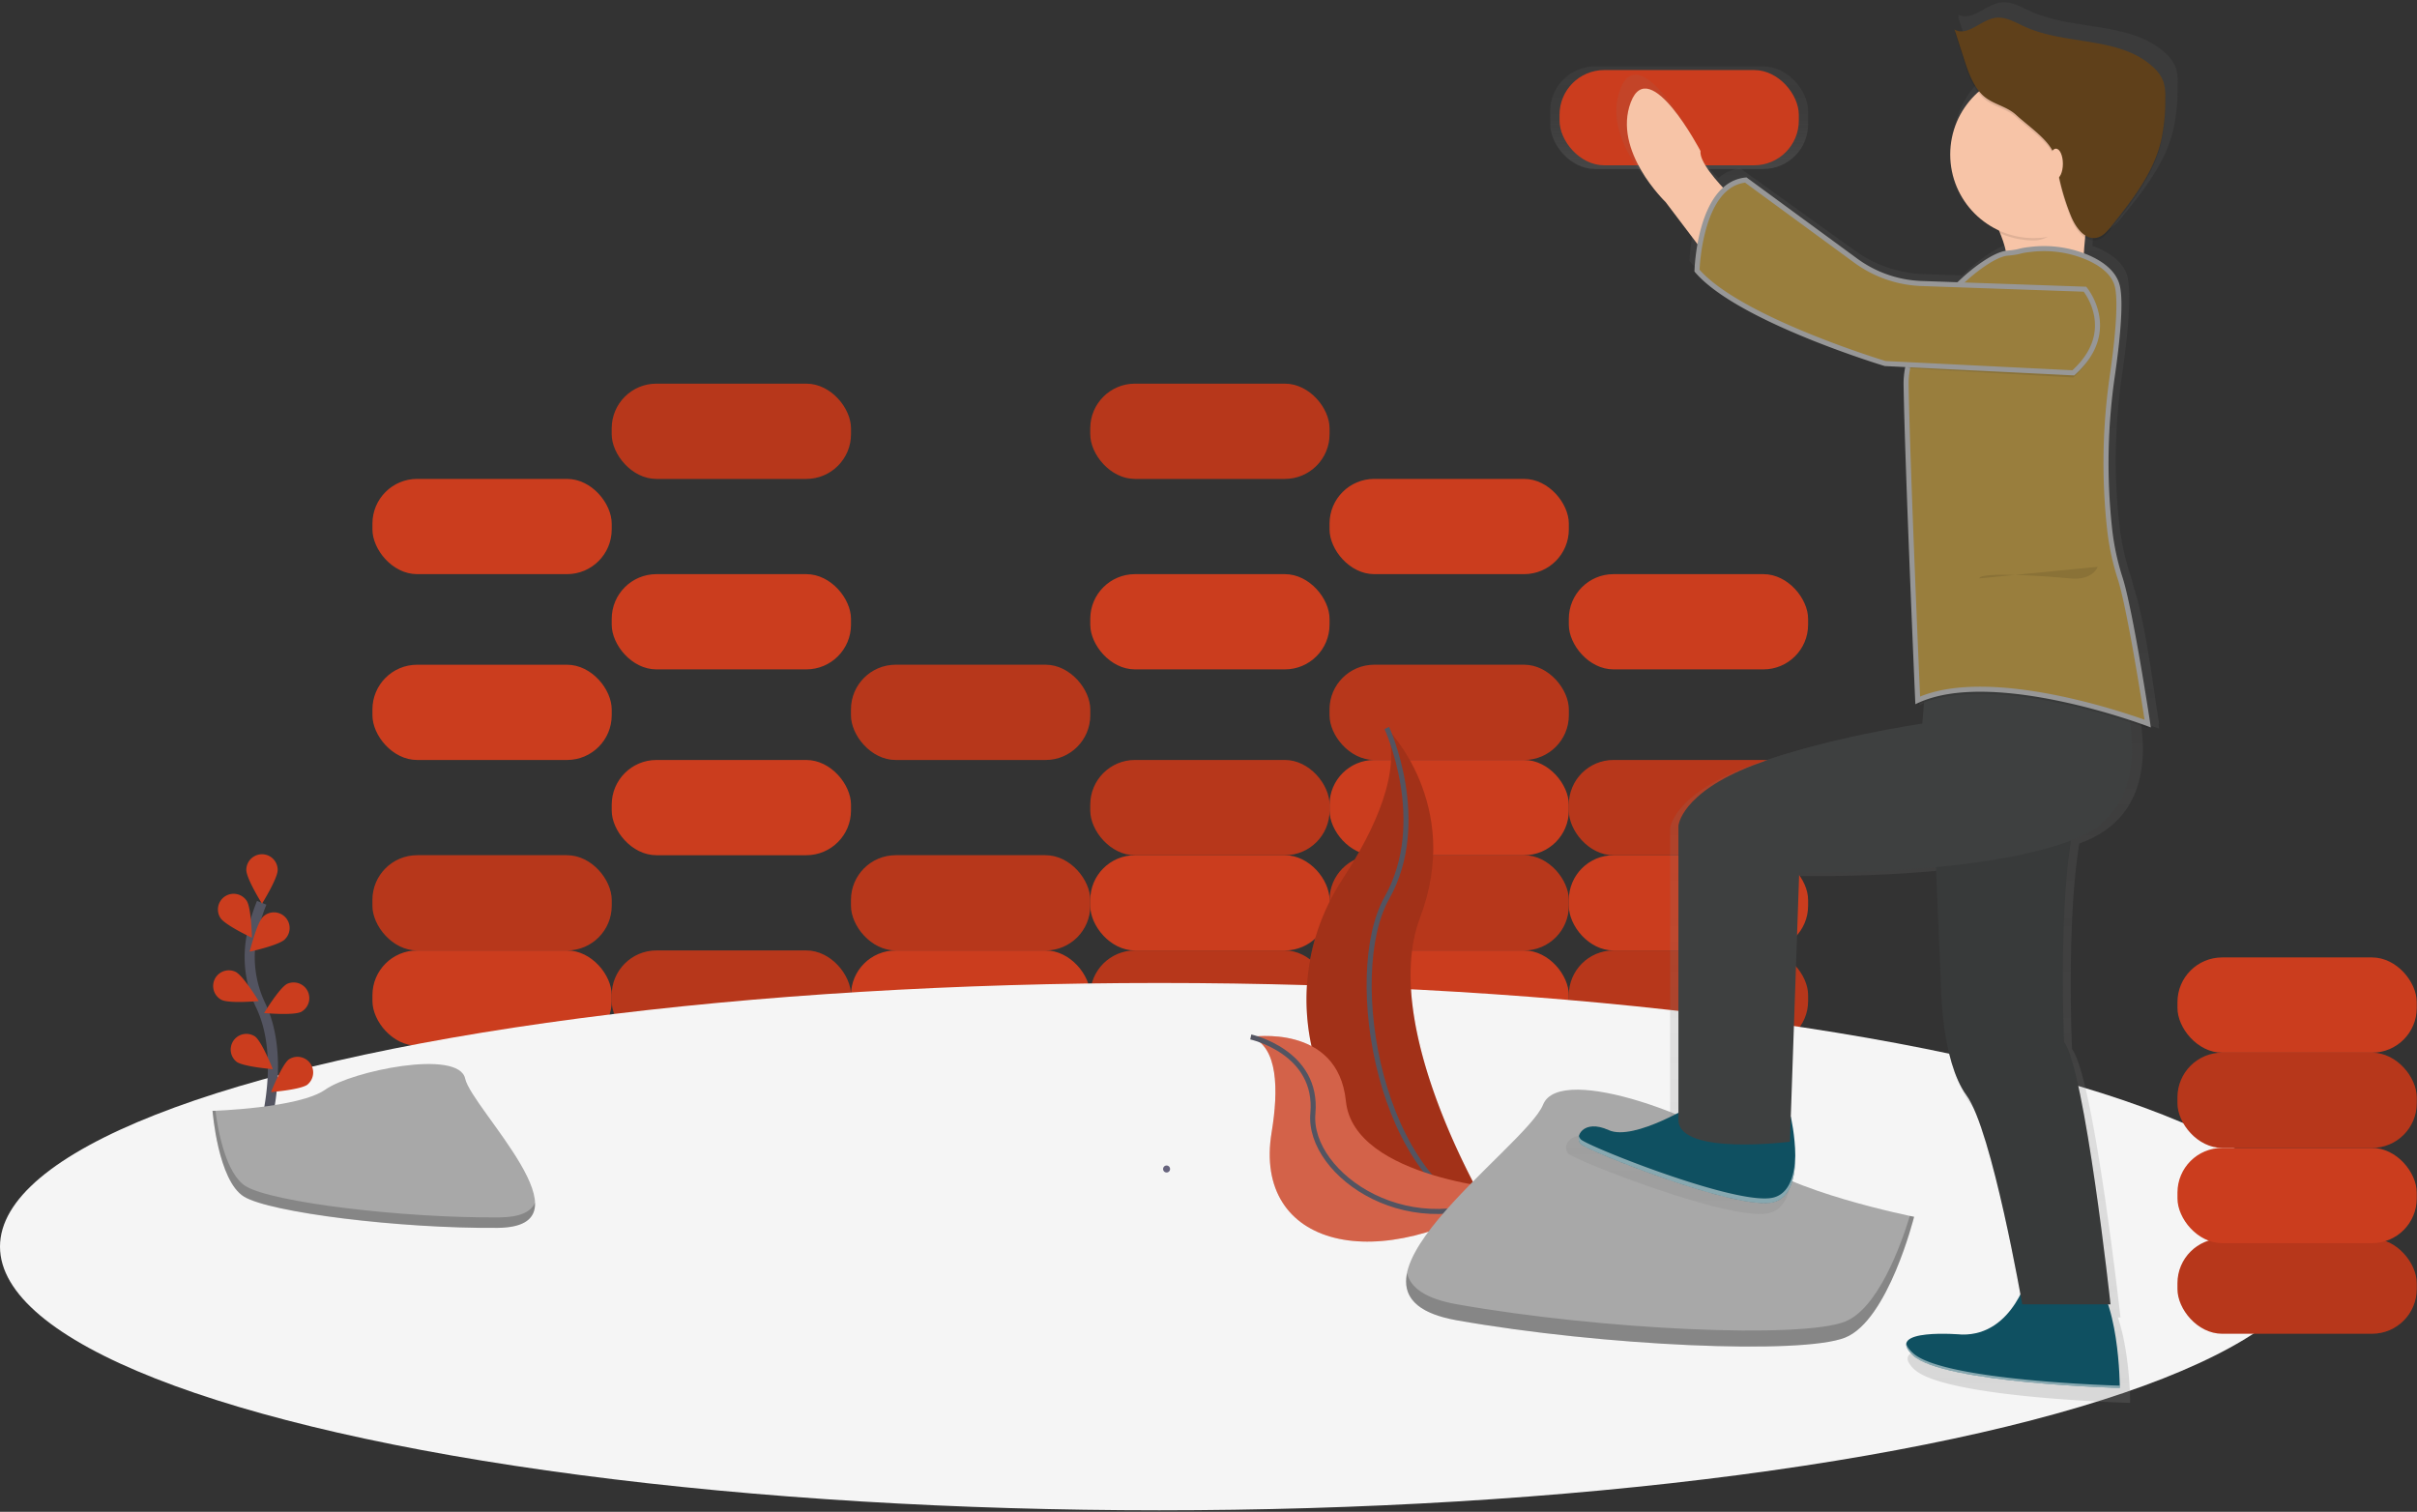 <svg xmlns="http://www.w3.org/2000/svg" width="478" height="299" viewBox="0 0 478 299">
      <rect x="0" y="0" width="478" height="299" fill="#333333" stroke="none"/>
      <defs>
            <linearGradient id="a" x1="50%" x2="50%" y1="100%" y2="0%">
                  <stop offset="0%" stop-color="gray" stop-opacity=".25"/>
                  <stop offset="54%" stop-color="gray" stop-opacity=".12"/>
                  <stop offset="100%" stop-color="gray" stop-opacity=".1"/>
            </linearGradient>
            <linearGradient id="b" x1="50.014%" x2="50.014%" y1="100.015%" y2=".002%">
                  <stop offset="0%" stop-color="gray" stop-opacity=".25"/>
                  <stop offset="54%" stop-color="gray" stop-opacity=".12"/>
                  <stop offset="100%" stop-color="gray" stop-opacity=".1"/>
            </linearGradient>
      </defs>
      <g fill="none" fill-rule="evenodd">
            <rect width="47.321" height="18.836" x="73.655" y="187.978" fill="#CB3D1E" fill-rule="nonzero" rx="8.84"/>
            <rect width="47.321" height="18.836" x="120.976" y="187.978" fill="#CB3D1E" fill-rule="nonzero" rx="8.84"/>
            <rect width="47.321" height="18.836" x="120.976" y="187.978" fill="#000" fill-rule="nonzero" opacity=".1" rx="8.84"/>
            <rect width="47.321" height="18.836" x="168.297" y="187.978" fill="#CB3D1E" fill-rule="nonzero" rx="8.84"/>
            <rect width="47.321" height="18.836" x="215.618" y="187.978" fill="#CB3D1E" fill-rule="nonzero" rx="8.84"/>
            <rect width="47.321" height="18.836" x="215.618" y="187.978" fill="#000" fill-rule="nonzero" opacity=".1" rx="8.84"/>
            <rect width="47.321" height="18.836" x="262.938" y="187.978" fill="#CB3D1E" fill-rule="nonzero" rx="8.84"/>
            <rect width="47.321" height="18.836" x="310.259" y="187.978" fill="#CB3D1E" fill-rule="nonzero" rx="8.84"/>
            <rect width="47.321" height="18.836" x="310.259" y="187.978" fill="#000" fill-rule="nonzero" opacity=".1" rx="8.84"/>
            <rect width="47.321" height="18.836" x="310.259" y="169.142" fill="#CB3D1E" fill-rule="nonzero" rx="8.84" transform="rotate(-180 333.92 178.56)"/>
            <rect width="47.321" height="18.836" x="262.938" y="169.142" fill="#CB3D1E" fill-rule="nonzero" rx="8.84" transform="rotate(-180 286.599 178.56)"/>
            <rect width="47.321" height="18.836" x="262.938" y="169.142" fill="#000" fill-rule="nonzero" opacity=".1" rx="8.84" transform="rotate(-180 286.599 178.56)"/>
            <rect width="47.321" height="18.836" x="215.618" y="169.142" fill="#CB3D1E" fill-rule="nonzero" rx="8.84" transform="rotate(-180 239.278 178.56)"/>
            <rect width="47.321" height="18.836" x="168.297" y="169.142" fill="#CB3D1E" fill-rule="nonzero" rx="8.84" transform="rotate(-180 191.957 178.56)"/>
            <rect width="47.321" height="18.836" x="168.297" y="169.142" fill="#000" fill-rule="nonzero" opacity=".1" rx="8.84" transform="rotate(-180 191.957 178.56)"/>
            <rect width="47.321" height="18.836" x="73.655" y="169.142" fill="#CB3D1E" fill-rule="nonzero" rx="8.84" transform="rotate(-180 97.315 178.56)"/>
            <rect width="47.321" height="18.836" x="73.655" y="169.142" fill="#000" fill-rule="nonzero" opacity=".1" rx="8.84" transform="rotate(-180 97.315 178.56)"/>
            <rect width="47.321" height="18.836" x="120.976" y="150.306" fill="#CB3D1E" fill-rule="nonzero" rx="8.84"/>
            <rect width="47.321" height="18.836" x="215.618" y="150.306" fill="#CB3D1E" fill-rule="nonzero" rx="8.84"/>
            <rect width="47.321" height="18.836" x="215.618" y="150.306" fill="#000" fill-rule="nonzero" opacity=".1" rx="8.84"/>
            <rect width="47.321" height="18.836" x="262.938" y="150.306" fill="#CB3D1E" fill-rule="nonzero" rx="8.84"/>
            <rect width="47.321" height="18.836" x="310.259" y="150.306" fill="#CB3D1E" fill-rule="nonzero" rx="8.84"/>
            <rect width="47.321" height="18.836" x="310.259" y="150.306" fill="#000" fill-rule="nonzero" opacity=".1" rx="8.84"/>
            <rect width="47.321" height="18.836" x="262.938" y="131.469" fill="#CB3D1E" fill-rule="nonzero" rx="8.84" transform="rotate(-180 286.599 140.887)"/>
            <rect width="47.321" height="18.836" x="262.938" y="131.469" fill="#000" fill-rule="nonzero" opacity=".1" rx="8.84" transform="rotate(-180 286.599 140.887)"/>
            <rect width="47.321" height="18.836" x="168.297" y="131.469" fill="#CB3D1E" fill-rule="nonzero" rx="8.84" transform="rotate(-180 191.957 140.887)"/>
            <rect width="47.321" height="18.836" x="168.297" y="131.469" fill="#000" fill-rule="nonzero" opacity=".1" rx="8.84" transform="rotate(-180 191.957 140.887)"/>
            <rect width="47.321" height="18.836" x="73.655" y="131.469" fill="#CB3D1E" fill-rule="nonzero" rx="8.84" transform="rotate(-180 97.315 140.887)"/>
            <rect width="47.321" height="18.836" x="120.976" y="113.552" fill="#CB3D1E" fill-rule="nonzero" rx="8.84"/>
            <rect width="47.321" height="18.836" x="215.618" y="113.552" fill="#CB3D1E" fill-rule="nonzero" rx="8.84"/>
            <rect width="47.321" height="18.836" x="310.259" y="113.552" fill="#CB3D1E" fill-rule="nonzero" rx="8.84"/>
            <rect width="47.321" height="18.836" x="262.938" y="94.715" fill="#CB3D1E" fill-rule="nonzero" rx="8.84" transform="rotate(-180 286.599 104.133)"/>
            <rect width="47.321" height="18.836" x="73.655" y="94.715" fill="#CB3D1E" fill-rule="nonzero" rx="8.84" transform="rotate(-180 97.315 104.133)"/>
            <rect width="47.321" height="18.836" x="120.976" y="75.879" fill="#CB3D1E" fill-rule="nonzero" rx="8.84"/>
            <rect width="47.321" height="18.836" x="120.976" y="75.879" fill="#000" fill-rule="nonzero" opacity=".1" rx="8.84"/>
            <rect width="47.321" height="18.836" x="215.618" y="75.879" fill="#CB3D1E" fill-rule="nonzero" rx="8.84"/>
            <rect width="47.321" height="18.836" x="215.618" y="75.879" fill="#000" fill-rule="nonzero" opacity=".1" rx="8.84"/>
            <rect width="50.996" height="20.297" x="306.584" y="13.126" fill="url(#a)" fill-rule="nonzero" rx="8.84"/>
            <rect width="47.321" height="18.836" x="308.421" y="13.856" fill="#CB3D1E" fill-rule="nonzero" rx="8.84" transform="rotate(-180 332.082 23.274)"/>
            <ellipse cx="229.253" cy="246.555" fill="#F5F5F5" fill-rule="nonzero" rx="229.253" ry="52.145"/>
            <path stroke="#535461" stroke-width="2" d="M52.352 223.152s4.134-13.971-.772-24.258a22.052 22.052 0 0 1-1.787-13.847 37.117 37.117 0 0 1 1.961-6.5"/>
            <path fill="#CB3D1E" fill-rule="nonzero" d="M48.713 172.05c0 1.714 3.101 6.68 3.101 6.68s3.101-4.966 3.101-6.68a3.101 3.101 0 1 0-6.202 0zM43.586 181.537c.919 1.438 6.234 3.92 6.234 3.92s-.096-5.854-1.029-7.292a3.101 3.101 0 0 0-5.205 3.372zM43.81 197.746c1.53.772 7.352.239 7.352.239s-3.037-5.003-4.567-5.775a3.101 3.101 0 0 0-2.793 5.536h.009zM46.742 209.971c1.378 1.02 7.213 1.48 7.213 1.48s-2.15-5.445-3.524-6.465a3.101 3.101 0 0 0-3.675 4.985h-.014zM56.33 185.787c-1.227 1.195-6.951 2.43-6.951 2.43s1.401-5.683 2.628-6.891a3.101 3.101 0 1 1 4.323 4.447v.014zM59.578 200.116c-1.53.772-7.35.24-7.35.24s3.036-5.004 4.566-5.776a3.101 3.101 0 0 1 2.784 5.536zM60.819 214.506c-1.379 1.02-7.213 1.48-7.213 1.48s2.15-5.445 3.524-6.465a3.101 3.101 0 0 1 3.675 4.985h.014zM274.268 143.975s15.11 15.11 6.579 37.53c-8.532 22.42 14.623 59.725 14.623 59.725s-.248-.036-.707-.119c-31.034-5.5-46.453-40.995-29.197-67.356 6.414-9.804 11.683-21.3 8.702-29.78z"/>
            <path fill="#000" fill-rule="nonzero" d="M274.268 143.975s15.11 15.11 6.579 37.53c-8.532 22.42 14.623 59.725 14.623 59.725s-.248-.036-.707-.119c-31.034-5.5-46.453-40.995-29.197-67.356 6.414-9.804 11.683-21.3 8.702-29.78z" opacity=".2"/>
            <path stroke="#535461" d="M274.268 143.975s8.531 18.52 0 33.63c-8.532 15.11-1.461 57.51 21.216 63.603"/>
            <path fill="#CB3D1E" fill-rule="nonzero" d="M247.36 205.083s17.241-2.757 18.813 12.708c1.57 15.464 33.152 17.591 33.152 17.591l-.593.395c-26.077 17.118-50.996 10.902-47.247-11.826 1.397-8.448 1.272-16.943-4.126-18.868z"/>
            <path fill="#F5F5F5" fill-rule="nonzero" d="M247.36 205.083s17.241-2.757 18.813 12.708c1.57 15.464 33.152 17.591 33.152 17.591l-.593.395c-26.077 17.118-50.996 10.902-47.247-11.826 1.397-8.448 1.272-16.943-4.126-18.868z" opacity=".2"/>
            <path stroke="#535461" d="M247.36 205.083s13.382 2.936 12.284 15.106c-1.098 12.17 19.875 26.757 39.68 15.193"/>
            <path fill="#A8A8A8" fill-rule="nonzero" d="M378.534 240.652s-25.59-5.118-32.417-11.945c-6.827-6.828-37.535-18.768-40.948-10.236-3.414 8.531-46.062 37.54-17.036 42.657 29.027 5.118 68.243 6.823 76.775 3.414 8.531-3.41 13.626-23.89 13.626-23.89z"/>
            <path fill="#000" fill-rule="nonzero" d="M288.133 257.958c29.004 5.118 68.243 6.823 76.775 3.414 6.496-2.6 11.026-15.083 12.795-20.895l.854.18s-5.118 20.471-13.65 23.89c-8.53 3.417-47.78 1.704-76.774-3.414-8.37-1.48-10.764-4.948-9.864-9.34.676 2.862 3.611 5.063 9.864 6.165z" opacity=".2"/>
            <path fill="url(#b)" fill-rule="nonzero" d="M430.312 13.401a7.516 7.516 0 0 0-2.118-2.935c-6.869-6.258-17.973-4.36-26.5-8.187-1.966-.882-3.979-2.104-6.11-1.769-2.977.46-5.748 3.86-8.344 2.352l.184.565-.184-.096 1.912 5.816c.735 2.233 1.507 4.53 2.93 6.39a16.732 16.732 0 0 0 4.048 27.833c.092.193.18.39.267.588l.243.1c.566 1.302.988 2.66 1.26 4.053-2.21.308-6.065 2.757-9.851 6.358l-7.571-.252a24.781 24.781 0 0 1-13.618-4.631l-22.677-16.287a7.585 7.585 0 0 0-4.341 1.92c-2.812-2.93-5.201-5.972-4.999-7.81 0 0-10.54-19.723-14.37-9.864-3.832 9.86 7.185 20.215 7.185 20.215l6.987 9.055a38.091 38.091 0 0 0-.523 4.801c8.623 9.864 38.798 18.786 38.798 18.786l4.705.23.027.23a16.02 16.02 0 0 0-.422 3.767v.942c.238 15.73 2.393 63.86 2.393 63.86a19.03 19.03 0 0 1 1.296-.52l-.336 4.278s-20.118 2.816-34.966 8.454c-14.85 5.637-15.327 12.211-15.327 12.211v58.007c-4.24 2.178-10.934 5.054-14.37 3.506-3.731-1.664-5.776-.267-6.148 1.19-.07.288-.07.589 0 .877.032.13.08.255.143.372v.028c.068.121.153.232.252.33 1.438 1.41 32.574 13.618 39.759 11.739.222-.059.44-.132.652-.22.07-.028.129-.065.198-.097s.266-.124.39-.198c.124-.073.143-.096.212-.142.069-.046.216-.143.317-.22.1-.079.133-.12.197-.18.065-.06.189-.16.271-.253.083-.092.12-.137.18-.206.06-.07.165-.184.238-.285.074-.101.101-.152.157-.225a3.93 3.93 0 0 0 .21-.322c.065-.11.088-.156.13-.239.04-.083.128-.234.188-.358.06-.124.073-.161.106-.244.032-.082.114-.262.165-.395.05-.133.055-.16.087-.243a4.44 4.44 0 0 0 .143-.46c0-.078.041-.156.064-.234.041-.16.087-.317.124-.46 0-.073.032-.146.046-.22.037-.175.074-.35.101-.524 0-.064 0-.133.032-.197.032-.189.06-.382.083-.57v-.165c.023-.207.046-.414.064-.62v-.13c.019-.223.032-.446.042-.67v-.092-.762a39.322 39.322 0 0 0-.92-8.33l1.806-49.402c9.409.146 18.818-.2 28.19-1.038l1.03 23.578s0 15.496 5.27 22.539c4.51 6.028 9.72 32.688 11.127 40.255-1.935 3.675-5.637 8.27-12.088 8.113 0 0-12.133-1.047-11.449 2.297.02.088.046.174.078.258.039.096.083.19.134.28.05.087.105.174.17.266l.036.055c.07.097.147.198.235.304v.023c.082.096.17.193.266.29l.083.082c.11.11.22.22.349.335 6.225 5.637 42.63 6.575 42.63 6.575v-.13-.132c0-1.631-.239-10.186-2.416-16.627h.505s-5.27-47.431-9.58-53.064c0 0-1.143-25.01 1.439-40.682l.46-.174c12.073-4.512 12.932-15.62 11.687-23.78a89.686 89.686 0 0 1 3.639 1.236s-.042-.354-.12-.983l.12.046s-.23-1.494-.611-3.818c-.864-6.4-2.536-17.582-4.319-22.861-.29-1.163-.565-2.155-.818-2.904a49.646 49.646 0 0 1-2.108-9.753 115.614 115.614 0 0 1-.74-12.938c.039-5.776.481-11.542 1.323-17.256.73-4.99 1.378-10.668 1.332-14.633.05-1.384-.046-2.77-.29-4.134-.638-2.927-3.463-4.829-6.399-6.042-.188-.078-.381-.142-.574-.216.073-1.107.165-2.366.285-3.675.71.492 1.592.672 2.44.496 1.263-.276 2.168-1.328 2.972-2.297 4.245-5.215 8.605-10.65 10.236-17.128.659-2.892.967-5.854.919-8.82v-.487a9.593 9.593 0 0 0-.34-3.295z"/>
            <path fill="#F7C4A7" fill-rule="nonzero" d="M391.66 38.821s6.432 9.648 5.054 14.243c-1.378 4.594 15.16 1.837 15.16 1.837s.46-17.917 3.676-22.052c3.216-4.135-23.89 5.972-23.89 5.972zM349.163 45.024S335.84 33.997 336.3 29.863c0 0-10.107-19.296-13.782-9.648-3.676 9.648 6.891 19.755 6.891 19.755l12.864 16.999 6.891-11.945z"/>
            <path fill="#0F5061" fill-rule="nonzero" d="M335.61 217.997s-12.404 7.81-17.458 5.513c-5.054-2.297-6.891 1.379-5.513 2.757 1.378 1.378 31.24 13.323 38.132 11.486 6.892-1.838 3.386-16.889 3.386-16.889l-18.547-2.867zM401.308 251.535s-2.986 12.635-13.323 12.405c0 0-15.62-1.378-9.648 4.135 5.972 5.513 40.889 6.432 40.889 6.432s0-18.837-6.432-22.972c-6.432-4.134-11.486 0-11.486 0z"/>
            <path fill="#3E4040" fill-rule="nonzero" d="M382.472 162.407l1.378 32.16s0 15.16 5.054 22.052c5.053 6.891 11.026 41.348 11.026 41.348h17.458s-5.054-46.402-9.189-51.915c0 0-1.837-40.889 4.595-50.077l-30.322 6.432z"/>
            <path fill="#000" fill-rule="nonzero" d="M382.472 162.407l1.378 32.16s0 15.16 5.054 22.052c5.053 6.891 11.026 41.348 11.026 41.348h17.458s-5.054-46.402-9.189-51.915c0 0-1.837-40.889 4.595-50.077l-30.322 6.432z" opacity=".1"/>
            <path fill="#3E4040" fill-rule="nonzero" d="M418.766 133.463s10.567 25.268-8.729 32.62c-19.296 7.35-54.212 6.431-54.212 6.431l-1.838 53.294s-21.593 2.756-22.052-4.135v-58.347s.46-6.432 14.701-11.945c14.243-5.513 33.538-8.27 33.538-8.27l.92-11.945 37.672 2.297z"/>
            <path fill="#000" fill-rule="nonzero" d="M401.836 50.22c3.67-.407 7.383.118 10.797 1.525 2.816 1.185 5.513 3.046 6.138 5.908.726 3.39-.078 10.994-1.002 17.43a120.039 120.039 0 0 0-.56 30.456c.46 4.222 1.125 7.902 2.021 9.542 2.757 5.054 5.513 28.944 5.513 28.944s-30.322-11.485-45.483-4.594c0 0-2.067-47.091-2.297-62.482-.18-11.917 14.931-25.498 19.985-25.957 2.959-.267 1.943-.464 4.888-.772z" opacity=".1"/>
            <path fill="#997E3D" fill-rule="nonzero" stroke="#979797" d="M401.836 49.3c3.67-.405 7.383.12 10.797 1.526 2.816 1.186 5.513 3.046 6.138 5.908.726 3.391-.078 10.994-1.002 17.431a120.039 120.039 0 0 0-.56 30.455 49.402 49.402 0 0 0 2.021 9.543c2.068 6.202 5.513 28.943 5.513 28.943s-30.322-11.485-45.483-4.594c0 0-2.067-47.09-2.297-62.482-.18-11.917 14.931-25.498 19.985-25.957 2.959-.267 1.943-.464 4.888-.772z"/>
            <path fill="#000" fill-rule="nonzero" d="M410.037 74.657l-32.62-1.838s-2.076-15.993 2.633-15.827l32.284 1.125s6.892 8.27-2.297 16.54z" opacity=".1"/>
            <path fill="#997E3D" fill-rule="nonzero" stroke="#979797" d="M410.037 73.738L372.824 71.9s-28.944-8.729-37.214-18.377c0 0 .46-16.999 9.648-17.918l21.736 15.938a23.467 23.467 0 0 0 13.056 4.53l32.284 1.125s6.892 8.27-2.297 16.54z"/>
            <path fill="#000" fill-rule="nonzero" d="M411.645 40.889c.547-4.355 2.522-5.803 3.905-7.58 3.216-4.135-23.89 5.972-23.89 5.972a48.736 48.736 0 0 1 3.676 6.758 16.47 16.47 0 0 0 6.89 1.512c3.98 0 6.561-4.305 9.42-6.662z" opacity=".1"/>
            <circle cx="402.227" cy="30.552" r="16.539" fill="#F7C4A7" fill-rule="nonzero"/>
            <path fill="#000" fill-rule="nonzero" d="M391.784 18.96c-1.76-1.925-2.61-4.488-3.409-6.974l-1.837-5.692c2.49 1.47 5.145-1.838 8.003-2.297 2.044-.326 3.978.868 5.862 1.727 8.178 3.74 18.836 1.884 25.415 8.008a7.35 7.35 0 0 1 2.031 2.872 9.607 9.607 0 0 1 .368 3.216c.053 2.9-.235 5.795-.86 8.628-1.562 6.335-5.742 11.655-9.817 16.755-.772.97-1.64 1.998-2.853 2.27-2.367.528-4.195-2.027-5.11-4.269a45.437 45.437 0 0 1-2.664-9.22c-.239-1.337-.427-2.716-1.093-3.896-1.425-2.522-4.935-4.911-7.066-6.869-2.132-1.957-5.013-2.122-6.97-4.259z" opacity=".1"/>
            <path fill="#5F401A" fill-rule="nonzero" d="M391.784 18.501c-1.76-1.925-2.61-4.489-3.409-6.974l-1.837-5.692c2.49 1.47 5.145-1.838 8.003-2.297 2.044-.327 3.978.868 5.862 1.727 8.178 3.74 18.836 1.884 25.415 8.008a7.35 7.35 0 0 1 2.031 2.871 9.607 9.607 0 0 1 .368 3.216c.053 2.9-.235 5.796-.86 8.628-1.562 6.336-5.742 11.656-9.817 16.755-.772.97-1.64 1.999-2.853 2.27-2.367.528-4.195-2.026-5.11-4.268a45.437 45.437 0 0 1-2.664-9.22c-.239-1.338-.427-2.716-1.093-3.897-1.425-2.522-4.935-4.91-7.066-6.868-2.132-1.957-5.013-2.123-6.97-4.259z"/>
            <ellipse cx="406.591" cy="32.389" fill="#F7C4A7" fill-rule="nonzero" rx="1.378" ry="2.986"/>
            <path fill="#000" fill-rule="nonzero" d="M414.861 112.1s-.919 2.756-5.513 2.297c-4.594-.46-17.918-1.378-17.918 0" opacity=".1"/>
            <path fill="#FFF" fill-rule="nonzero" d="M378.337 267.615c-.827-.762-1.24-1.378-1.337-1.916-.12.598.248 1.379 1.337 2.376 5.972 5.513 40.889 6.432 40.889 6.432v-.46c-.225-.004-34.935-.937-40.89-6.432zM350.771 236.834c-6.891 1.837-36.754-10.108-38.132-11.486a1.493 1.493 0 0 1-.381-.67 1.654 1.654 0 0 0 .381 1.589c1.378 1.378 31.24 13.323 38.132 11.486 3.547-.947 4.337-5.39 4.273-9.483-.069 3.813-.992 7.682-4.273 8.564z" opacity=".5"/>
            <path fill="#67647E" fill-rule="nonzero" d="M230.673 231.89a.69.69 0 1 0 0-1.378.69.69 0 0 0 0 1.378z"/>
            <path fill="#A8A8A8" fill-rule="nonzero" d="M42.033 219.702s17.146-.529 22.31-4.209c5.163-3.68 26.37-8.072 27.652-2.173 1.282 5.9 25.77 29.348 6.396 29.523-19.374.175-44.974-3.014-50.133-6.156-5.16-3.143-6.225-16.985-6.225-16.985z"/>
            <path fill="#000" fill-rule="nonzero" d="M98.753 240.771c-19.355.156-44.973-3.014-50.132-6.156-3.928-2.394-5.513-10.976-6.014-14.936h-.574s1.084 13.829 6.243 16.966c5.16 3.138 30.777 6.336 50.115 6.198 5.586-.046 7.516-2.03 7.41-4.976-.758 1.76-2.89 2.872-7.048 2.904z" opacity=".2"/>
            <rect width="47.321" height="18.836" x="430.629" y="244.947" fill="#CB3D1E" fill-rule="nonzero" rx="8.84" transform="rotate(-180 454.289 254.365)"/>
            <rect width="47.321" height="18.836" x="430.629" y="244.947" fill="#000" fill-rule="nonzero" opacity=".1" rx="8.84" transform="rotate(-180 454.289 254.365)"/>
            <rect width="47.321" height="18.836" x="430.629" y="227.03" fill="#CB3D1E" fill-rule="nonzero" rx="8.84"/>
            <rect width="47.321" height="18.836" x="430.629" y="208.193" fill="#CB3D1E" fill-rule="nonzero" rx="8.84" transform="rotate(-180 454.289 217.611)"/>
            <rect width="47.321" height="18.836" x="430.629" y="208.193" fill="#000" fill-rule="nonzero" opacity=".1" rx="8.84" transform="rotate(-180 454.289 217.611)"/>
            <rect width="47.321" height="18.836" x="430.629" y="189.357" fill="#CB3D1E" fill-rule="nonzero" rx="8.84"/>
      </g>
</svg>
